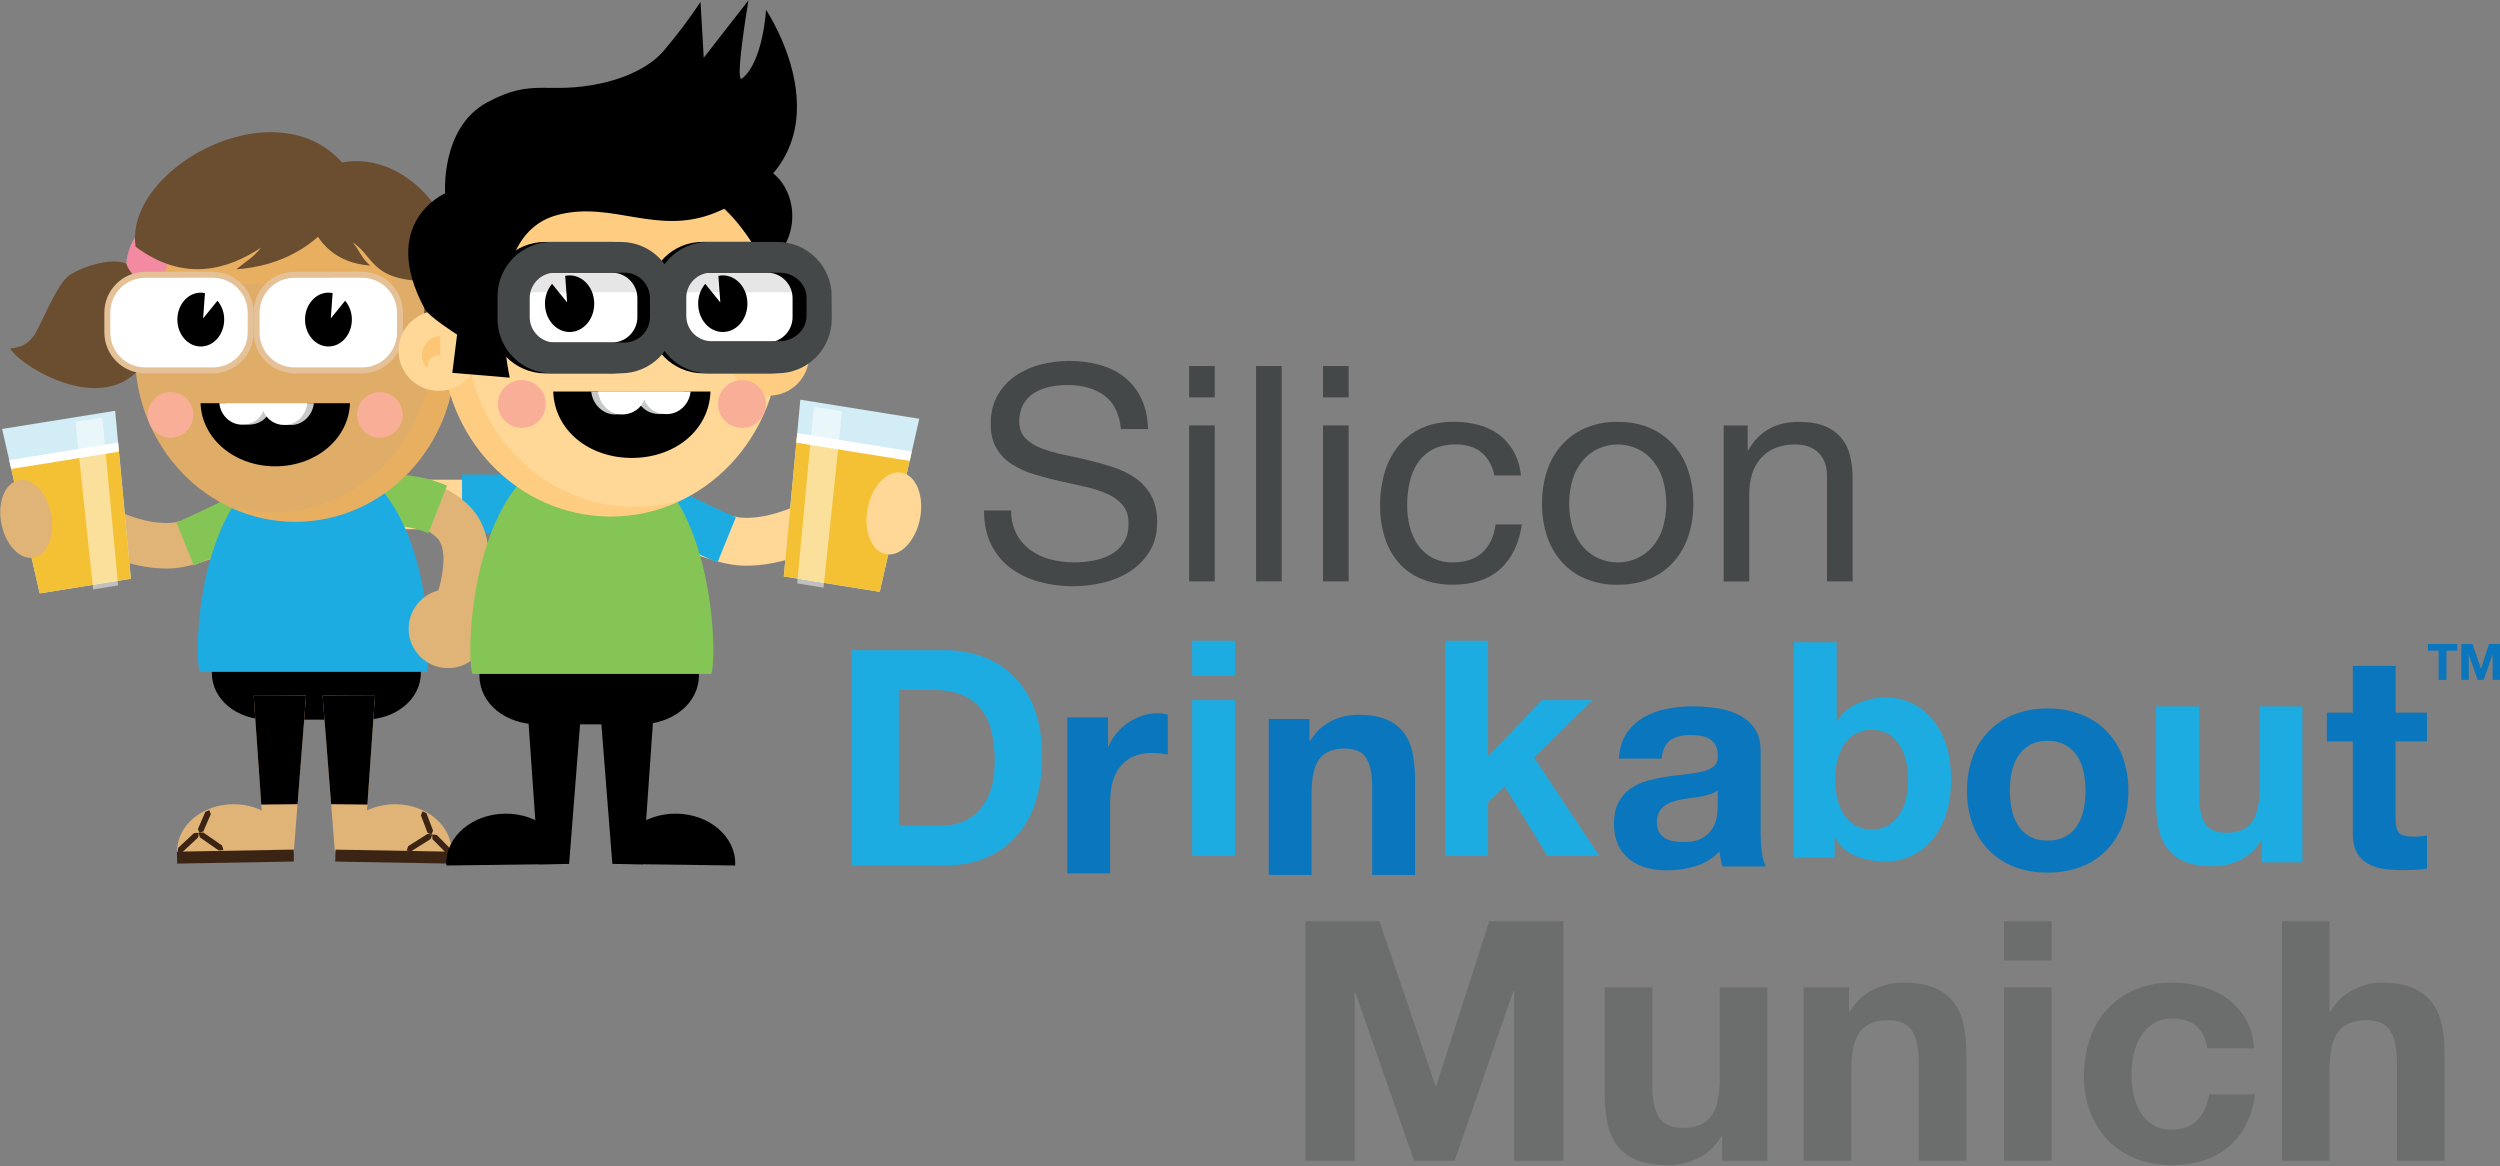 <?xml version="1.0" encoding="UTF-8"?>
<svg width="1788px" height="834px" viewBox="0 0 1788 834" version="1.1" xmlns="http://www.w3.org/2000/svg" xmlns:xlink="http://www.w3.org/1999/xlink">
    <rect x="0" y="0" width="1788" height="834" fill="#808080" stroke="none"/>
    <title>logo-silicondrinkabout</title>
    <g id="Page-1" stroke="none" stroke-width="1" fill="none" fill-rule="evenodd">
        <g id="logo-silicondrinkabout" transform="translate(0.187, 0.21)" fill-rule="nonzero">
            <g id="Layer_1" transform="translate(0, 0)">
                <rect id="Rectangle" fill="#FFD797" x="256.443" y="342.87" width="110.96" height="35.41"></rect>
                <rect id="Rectangle" fill="#1DACE2" x="330.253" y="339.16" width="44.48" height="42"></rect>
                <path d="M789.543,282.61 C782.71,277.65 773.973,275.17 763.333,275.17 C759.057,275.164 754.792,275.597 750.603,276.46 C746.673,277.233 742.911,278.699 739.493,280.79 C736.267,282.794 733.595,285.576 731.723,288.88 C729.665,292.752 728.662,297.097 728.813,301.48 C728.813,306.227 730.217,310.073 733.023,313.02 C736.197,316.213 740.025,318.68 744.243,320.25 C749.381,322.258 754.684,323.811 760.093,324.89 C765.987,326.117 771.987,327.45 778.093,328.89 C784.2,330.33 790.2,332.02 796.093,333.96 C801.748,335.761 807.101,338.401 811.973,341.79 C816.611,345.059 820.447,349.336 823.193,354.3 C826,359.34 827.403,365.673 827.403,373.3 C827.403,381.5 825.57,388.5 821.903,394.3 C818.332,400.053 813.518,404.932 807.813,408.58 C801.882,412.331 795.35,415.037 788.503,416.58 C781.538,418.216 774.408,419.048 767.253,419.061 C758.969,419.101 750.718,418.001 742.733,415.79 C735.418,413.822 728.538,410.494 722.453,405.98 C716.583,401.542 711.849,395.774 708.643,389.15 C705.263,382.323 703.573,374.233 703.573,364.88 L722.993,364.88 C722.847,370.692 724.16,376.447 726.813,381.62 C729.213,386.162 732.603,390.106 736.733,393.16 C741.045,396.281 745.912,398.551 751.073,399.85 C756.567,401.29 762.224,402.013 767.903,402 C772.57,401.994 777.226,401.562 781.813,400.71 C786.234,399.939 790.498,398.446 794.433,396.29 C798.121,394.255 801.236,391.325 803.493,387.77 C805.793,384.177 806.943,379.573 806.943,373.96 C806.943,368.627 805.54,364.313 802.733,361.02 C799.653,357.51 795.816,354.744 791.513,352.93 C786.416,350.706 781.105,349.008 775.663,347.86 C769.763,346.567 763.763,345.233 757.663,343.86 C751.563,342.487 745.563,340.907 739.663,339.12 C734.085,337.467 728.754,335.072 723.813,332 C719.217,329.138 715.37,325.219 712.593,320.57 C709.787,315.903 708.383,310.043 708.383,302.99 C708.383,295.223 709.967,288.5 713.133,282.82 C716.209,277.246 720.527,272.455 725.753,268.82 C731.199,265.062 737.261,262.287 743.663,260.62 C750.381,258.817 757.308,257.909 764.263,257.92 C771.689,257.858 779.09,258.8 786.263,260.72 C792.73,262.443 798.783,265.449 804.063,269.56 C809.181,273.649 813.29,278.86 816.073,284.79 C819.02,290.903 820.637,298.2 820.923,306.68 L801.513,306.68 C800.38,295.593 796.39,287.57 789.543,282.61 Z" id="Path" fill="#454849"></path>
                <path d="M850.263,284.01 L850.263,261.57 L868.603,261.57 L868.603,284.01 L850.263,284.01 Z M868.603,304.07 L868.603,415.6 L850.263,415.6 L850.263,304.07 L868.603,304.07 Z" id="Shape" fill="#454849"></path>
                <polygon id="Path" fill="#454849" points="916.483 261.57 916.483 415.57 898.153 415.57 898.153 261.57"></polygon>
                <path d="M946.033,284.01 L946.033,261.57 L964.373,261.57 L964.373,284.01 L946.033,284.01 Z M964.373,304.07 L964.373,415.6 L946.033,415.6 L946.033,304.07 L964.373,304.07 Z" id="Shape" fill="#454849"></path>
                <path d="M1059.493,323.49 C1054.887,319.603 1048.703,317.66 1040.943,317.66 C1034.33,317.66 1028.793,318.883 1024.333,321.33 C1020.028,323.637 1016.359,326.973 1013.653,331.04 C1010.901,335.282 1008.961,339.999 1007.933,344.95 C1006.769,350.301 1006.189,355.763 1006.203,361.24 C1006.19,366.329 1006.805,371.401 1008.033,376.34 C1009.17,380.999 1011.127,385.418 1013.813,389.39 C1016.415,393.207 1019.892,396.348 1023.953,398.55 C1028.538,400.951 1033.66,402.139 1038.833,402 C1047.893,402 1054.977,399.627 1060.083,394.88 C1065.19,390.133 1068.317,383.447 1069.463,374.82 L1088.233,374.82 C1086.233,388.627 1081.09,399.267 1072.803,406.74 C1064.517,414.213 1053.263,417.953 1039.043,417.96 C1031.332,418.102 1023.67,416.709 1016.503,413.86 C1010.207,411.307 1004.594,407.317 1000.113,402.21 C995.602,396.958 992.225,390.829 990.193,384.21 C987.893,376.763 986.766,369.004 986.853,361.21 C986.794,353.291 987.886,345.405 990.093,337.8 C992.067,330.877 995.402,324.418 999.903,318.8 C1004.359,313.352 1010.003,308.997 1016.403,306.07 C1023.017,302.977 1030.71,301.43 1039.483,301.43 C1045.491,301.387 1051.477,302.147 1057.283,303.69 C1062.57,305.08 1067.547,307.455 1071.953,310.69 C1076.241,313.915 1079.804,318.003 1082.413,322.69 C1085.291,327.993 1087.051,333.83 1087.583,339.84 L1068.583,339.84 C1067.13,332.82 1064.1,327.37 1059.493,323.49 Z" id="Path" fill="#454849"></path>
                <path d="M1106.093,336.97 C1108.23,330.14 1111.754,323.825 1116.443,318.42 C1121.139,313.097 1126.941,308.865 1133.443,306.02 C1140.802,302.879 1148.744,301.335 1156.743,301.49 C1165.663,301.49 1173.467,303 1180.153,306.02 C1186.63,308.881 1192.409,313.111 1197.093,318.42 C1201.781,323.827 1205.304,330.141 1207.443,336.97 C1209.794,344.408 1210.958,352.17 1210.893,359.97 C1210.962,367.728 1209.797,375.447 1207.443,382.84 C1205.289,389.632 1201.766,395.911 1197.093,401.29 C1192.426,406.59 1186.64,410.787 1180.153,413.58 C1173.487,416.527 1165.683,418 1156.743,418 C1148.755,418.154 1140.821,416.649 1133.443,413.58 C1126.93,410.804 1121.122,406.604 1116.443,401.29 C1111.761,395.898 1108.238,389.601 1106.093,382.79 C1103.737,375.398 1102.573,367.678 1102.643,359.92 C1102.582,352.136 1103.746,344.392 1106.093,336.97 L1106.093,336.97 Z M1124.753,377.97 C1126.318,382.815 1128.849,387.292 1132.193,391.13 C1135.271,394.595 1139.061,397.355 1143.303,399.22 C1151.913,402.97 1161.694,402.97 1170.303,399.22 C1174.545,397.353 1178.335,394.594 1181.413,391.13 C1184.757,387.291 1187.288,382.814 1188.853,377.97 C1192.447,366.239 1192.447,353.701 1188.853,341.97 C1187.269,337.101 1184.74,332.592 1181.413,328.7 C1178.357,325.187 1174.563,322.391 1170.303,320.51 C1161.694,316.758 1151.912,316.758 1143.303,320.51 C1139.042,322.389 1135.249,325.186 1132.193,328.7 C1128.864,332.59 1126.336,337.1 1124.753,341.97 C1121.165,353.702 1121.165,366.238 1124.753,377.97 L1124.753,377.97 Z" id="Shape" fill="#454849"></path>
                <path d="M1249.753,304.07 L1249.753,321.79 L1250.183,321.79 C1257.803,308.277 1269.883,301.517 1286.423,301.51 C1293.757,301.51 1299.87,302.51 1304.763,304.51 C1309.346,306.305 1313.421,309.192 1316.633,312.92 C1319.718,316.65 1321.895,321.046 1322.993,325.76 C1324.264,331.167 1324.878,336.706 1324.823,342.26 L1324.823,415.6 L1306.483,415.6 L1306.483,340.09 C1306.483,333.19 1304.483,327.723 1300.483,323.69 C1296.483,319.657 1290.947,317.657 1283.873,317.69 C1278.896,317.574 1273.946,318.455 1269.313,320.28 C1265.371,321.893 1261.86,324.407 1259.063,327.62 C1256.28,330.867 1254.188,334.648 1252.913,338.73 C1251.526,343.234 1250.851,347.927 1250.913,352.64 L1250.913,415.64 L1232.573,415.64 L1232.573,304.07 L1249.753,304.07 Z" id="Path" fill="#454849"></path>
                <path d="M675.243,464.79 C684.693,464.709 694.08,466.318 702.963,469.54 C711.33,472.587 718.916,477.454 725.173,483.79 C731.687,490.548 736.679,498.623 739.813,507.47 C743.333,516.963 745.093,528.107 745.093,540.9 C745.204,551.411 743.762,561.881 740.813,571.97 C738.21,580.971 733.785,589.34 727.813,596.56 C721.864,603.555 714.416,609.123 706.023,612.85 C697.29,616.81 687.03,618.79 675.243,618.79 L608.813,618.79 L608.813,464.79 L675.243,464.79 Z M672.873,590.33 C677.719,590.337 682.532,589.537 687.113,587.96 C691.776,586.343 695.991,583.646 699.413,580.09 C703.28,575.976 706.222,571.084 708.043,565.74 C710.203,559.847 711.28,552.657 711.273,544.17 C711.349,537.105 710.59,530.057 709.013,523.17 C707.705,517.345 705.169,511.866 701.573,507.1 C697.978,502.508 693.23,498.95 687.813,496.79 C682.133,494.417 675.133,493.23 666.813,493.23 L642.663,493.23 L642.663,590.3 L672.873,590.33 Z" id="Shape" fill="#1DACE2"></path>
                <path d="M792.283,512.87 L792.283,533.58 L792.713,533.58 C794.161,530.106 796.123,526.87 798.533,523.98 C800.948,521.061 803.782,518.517 806.943,516.43 C810.086,514.358 813.498,512.726 817.083,511.58 C820.711,510.427 824.497,509.846 828.303,509.86 C830.573,509.899 832.825,510.259 834.993,510.93 L834.993,539.4 C833.553,539.12 831.827,538.867 829.813,538.64 C827.88,538.432 825.938,538.325 823.993,538.32 C819.097,538.173 814.23,539.13 809.753,541.12 C806.041,542.853 802.817,545.482 800.373,548.77 C797.929,552.162 796.204,556.017 795.303,560.1 C794.266,564.693 793.759,569.391 793.793,574.1 L793.793,624.39 L763.163,624.39 L763.163,512.87 L792.283,512.87 Z" id="Path" fill="#0A76BD"></path>
                <path d="M852.433,483.26 L852.433,458.02 L883.063,458.02 L883.063,483.26 L852.433,483.26 Z M883.063,500.52 L883.063,612.04 L852.433,612.04 L852.433,500.51 L883.063,500.52 Z" id="Shape" fill="#1DACE2"></path>
                <path d="M936.333,514 L936.333,529.53 L936.983,529.53 C940.487,523.414 945.748,518.491 952.083,515.4 C958.003,512.514 964.498,511.003 971.083,510.98 C979.283,510.98 986.007,512.093 991.253,514.32 C996.128,516.275 1000.404,519.475 1003.653,523.6 C1006.82,527.888 1008.993,532.828 1010.013,538.06 C1011.286,544.268 1011.899,550.593 1011.843,556.93 L1011.843,625.53 L981.213,625.53 L981.213,562.53 C981.213,553.33 979.777,546.463 976.903,541.93 C974.03,537.397 968.923,535.133 961.583,535.14 C953.237,535.14 947.193,537.62 943.453,542.58 C939.713,547.54 937.847,555.7 937.853,567.06 L937.853,625.52 L907.213,625.52 L907.213,514 L936.333,514 Z" id="Path" fill="#0A76BD"></path>
                <polygon id="Path" fill="#1DACE2" points="1064.083 458.02 1064.083 540.64 1102.693 500.52 1138.933 500.52 1096.873 541.52 1143.683 612.06 1106.583 612.06 1075.953 562.23 1064.093 573.67 1064.093 612.06 1033.463 612.06 1033.463 458.06"></polygon>
                <path d="M1163.053,524.39 C1166.153,519.707 1170.286,515.796 1175.133,512.96 C1180.249,509.999 1185.827,507.92 1191.633,506.81 C1197.708,505.593 1203.888,504.98 1210.083,504.98 C1215.77,504.992 1221.45,505.389 1227.083,506.17 C1232.545,506.877 1237.861,508.443 1242.833,510.81 C1247.447,513.003 1251.449,516.3 1254.483,520.41 C1257.503,524.51 1259.013,529.94 1259.013,536.7 L1259.013,594.7 C1258.998,599.53 1259.285,604.356 1259.873,609.15 C1260.447,613.757 1261.447,617.207 1262.873,619.5 L1231.813,619.5 C1231.237,617.771 1230.77,616.007 1230.413,614.22 C1230.05,612.404 1229.796,610.567 1229.653,608.72 C1224.904,613.668 1218.959,617.308 1212.393,619.29 C1205.819,621.289 1198.985,622.3 1192.113,622.29 C1187.085,622.33 1182.074,621.677 1177.223,620.35 C1172.837,619.175 1168.73,617.135 1165.143,614.35 C1161.668,611.587 1158.896,608.04 1157.053,604 C1155.006,599.309 1154.013,594.226 1154.143,589.11 C1154.143,582.783 1155.257,577.57 1157.483,573.47 C1159.544,569.564 1162.502,566.202 1166.113,563.66 C1169.794,561.146 1173.88,559.285 1178.193,558.16 C1182.704,556.944 1187.278,555.972 1191.893,555.25 C1196.5,554.537 1201.03,553.963 1205.483,553.53 C1209.479,553.174 1213.443,552.526 1217.343,551.59 C1220.317,550.95 1223.114,549.663 1225.533,547.82 C1227.533,546.167 1228.47,543.757 1228.343,540.59 C1228.471,537.872 1227.914,535.166 1226.723,532.72 C1225.718,530.852 1224.229,529.287 1222.413,528.19 C1220.486,527.073 1218.36,526.343 1216.153,526.04 C1213.62,525.671 1211.063,525.49 1208.503,525.5 C1202.463,525.5 1197.717,526.793 1194.263,529.38 C1190.81,531.967 1188.81,536.28 1188.263,542.32 L1157.633,542.32 C1158.08,535.12 1159.887,529.143 1163.053,524.39 Z M1223.563,567.65 C1221.514,568.326 1219.423,568.867 1217.303,569.27 C1215.077,569.703 1212.743,570.063 1210.303,570.35 C1207.863,570.64 1205.413,571 1202.973,571.43 C1200.676,571.857 1198.408,572.432 1196.183,573.15 C1194.094,573.796 1192.125,574.779 1190.353,576.06 C1188.691,577.289 1187.324,578.875 1186.353,580.7 C1185.268,582.902 1184.739,585.336 1184.813,587.79 C1184.737,590.18 1185.256,592.551 1186.323,594.69 C1187.276,596.499 1188.691,598.024 1190.423,599.11 C1192.264,600.232 1194.3,600.999 1196.423,601.37 C1198.772,601.803 1201.155,602.017 1203.543,602.01 C1209.59,602.01 1214.257,601.01 1217.543,599.01 C1220.571,597.274 1223.096,594.783 1224.873,591.78 C1226.393,589.158 1227.382,586.263 1227.783,583.26 C1228.097,580.972 1228.278,578.669 1228.323,576.36 L1228.323,564.95 C1226.933,566.159 1225.315,567.077 1223.563,567.65 L1223.563,567.65 Z" id="Shape" fill="#0A76BD"></path>
                <path d="M1313.403,459.14 L1313.403,515.23 L1313.833,515.23 C1317.482,509.557 1322.794,505.149 1329.043,502.61 C1335.377,499.957 1342.177,498.597 1349.043,498.61 C1361.008,498.65 1372.401,503.733 1380.423,512.61 C1385.149,517.924 1388.778,524.119 1391.103,530.84 C1393.837,538.247 1395.2,547.053 1395.193,557.26 C1395.187,567.467 1393.823,576.277 1391.103,583.69 C1388.779,590.408 1385.149,596.6 1380.423,601.91 C1372.399,610.784 1361.007,615.866 1349.043,615.91 C1341.529,616.031 1334.061,614.711 1327.043,612.02 C1320.714,609.566 1315.498,604.886 1312.373,598.86 L1311.943,598.86 L1311.943,613.1 L1282.813,613.1 L1282.813,459.1 L1313.403,459.14 Z M1363.013,543.91 C1362.11,539.852 1360.503,535.983 1358.263,532.48 C1356.207,529.27 1353.439,526.577 1350.173,524.61 C1342.852,520.731 1334.085,520.731 1326.763,524.61 C1323.45,526.553 1320.641,529.249 1318.563,532.48 C1316.327,535.984 1314.723,539.852 1313.823,543.91 C1312.801,548.371 1312.294,552.934 1312.313,557.51 C1312.302,562.01 1312.809,566.496 1313.823,570.88 C1314.721,574.942 1316.326,578.814 1318.563,582.32 C1320.641,585.55 1323.45,588.246 1326.763,590.19 C1334.085,594.069 1342.852,594.069 1350.173,590.19 C1353.439,588.223 1356.207,585.53 1358.263,582.32 C1360.505,578.814 1362.112,574.942 1363.013,570.88 C1364.027,566.496 1364.534,562.01 1364.524,557.51 C1364.542,552.934 1364.035,548.371 1363.013,543.91 L1363.013,543.91 Z" id="Shape" fill="#1DACE2"></path>
                <path d="M1410.723,541.11 C1415.741,527.12 1426.613,516.014 1440.493,510.7 C1448.063,507.797 1456.117,506.368 1464.223,506.49 C1472.365,506.375 1480.454,507.804 1488.063,510.7 C1502.001,515.961 1512.923,527.081 1517.933,541.11 C1520.754,548.886 1522.143,557.109 1522.033,565.38 C1522.15,573.616 1520.761,581.804 1517.933,589.54 C1515.388,596.439 1511.418,602.726 1506.283,607.99 C1501.125,613.178 1494.907,617.19 1488.053,619.75 C1480.426,622.571 1472.345,623.961 1464.213,623.85 C1456.117,623.968 1448.07,622.578 1440.483,619.75 C1433.672,617.172 1427.492,613.161 1422.363,607.99 C1417.226,602.728 1413.256,596.441 1410.713,589.54 C1407.884,581.804 1406.494,573.616 1406.613,565.38 C1406.505,557.108 1407.897,548.885 1410.723,541.11 L1410.723,541.11 Z M1438.543,578.43 C1439.327,582.472 1440.824,586.342 1442.963,589.86 C1445.014,593.205 1447.866,595.986 1451.263,597.95 C1454.717,599.95 1459.03,600.95 1464.203,600.95 C1468.741,601.107 1473.24,600.072 1477.253,597.95 C1480.698,596.011 1483.592,593.227 1485.663,589.86 C1487.801,586.341 1489.298,582.471 1490.083,578.43 C1490.946,574.151 1491.378,569.796 1491.373,565.43 C1491.377,561.012 1490.945,556.604 1490.083,552.27 C1489.323,548.221 1487.824,544.347 1485.663,540.84 C1483.553,537.505 1480.667,534.73 1477.253,532.75 C1473.265,530.549 1468.756,529.467 1464.203,529.62 C1459.03,529.62 1454.717,530.663 1451.263,532.75 C1447.897,534.754 1445.053,537.526 1442.963,540.84 C1440.801,544.346 1439.302,548.221 1438.543,552.27 C1437.682,556.604 1437.249,561.012 1437.253,565.43 C1437.253,569.793 1437.688,574.144 1438.553,578.42 L1438.543,578.43 Z" id="Shape" fill="#0A76BD"></path>
                <path d="M1617.373,616.53 L1617.373,601 L1616.733,601 C1613.246,607.097 1607.977,611.982 1601.633,615 C1595.697,617.825 1589.208,619.3 1582.633,619.32 C1574.433,619.32 1567.71,618.24 1562.463,616.08 C1557.58,614.195 1553.296,611.027 1550.063,606.91 C1546.896,602.626 1544.723,597.69 1543.703,592.46 C1542.429,586.252 1541.815,579.927 1541.873,573.59 L1541.873,504.99 L1572.503,504.99 L1572.503,567.99 C1572.503,577.19 1573.94,584.057 1576.813,588.59 C1579.687,593.123 1584.793,595.387 1592.133,595.38 C1600.473,595.38 1606.513,592.9 1610.253,587.94 C1613.993,582.98 1615.863,574.82 1615.863,563.46 L1615.863,505.01 L1646.493,505.01 L1646.493,616.53 L1617.373,616.53 Z" id="Path" fill="#1DACE2"></path>
                <path d="M1735.553,509.5 L1735.553,529.99 L1713.123,529.99 L1713.123,585.22 C1713.123,590.393 1713.983,593.843 1715.703,595.57 C1717.423,597.297 1720.877,598.16 1726.063,598.16 C1727.79,598.16 1729.457,598.087 1731.063,597.94 C1732.584,597.81 1734.096,597.596 1735.593,597.3 L1735.593,621.03 C1732.736,621.489 1729.855,621.776 1726.963,621.89 C1723.797,622.037 1720.707,622.107 1717.693,622.1 C1713.181,622.107 1708.675,621.772 1704.213,621.1 C1700.27,620.558 1696.464,619.279 1692.993,617.33 C1689.738,615.438 1687.083,612.665 1685.333,609.33 C1683.467,605.883 1682.533,601.353 1682.533,595.74 L1682.533,529.99 L1663.983,529.99 L1663.983,509.5 L1682.533,509.5 L1682.533,476.06 L1713.163,476.06 L1713.163,509.5 L1735.553,509.5 Z" id="Path" fill="#0A76BD"></path>
                <polygon id="Path" fill="#0A76BD" points="1736.223 465.12 1736.223 460.38 1757.223 460.38 1757.223 465.12 1749.533 465.12 1749.533 486.05 1743.893 486.05 1743.893 465.12"></polygon>
                <polygon id="Path" fill="#0A76BD" points="1768.153 460.38 1774.153 478.03 1774.223 478.03 1779.903 460.38 1787.813 460.38 1787.813 486.05 1782.533 486.05 1782.533 467.85 1782.463 467.85 1776.173 486.04 1771.813 486.04 1765.523 468.04 1765.453 468.04 1765.453 486.04 1760.173 486.04 1760.173 460.38"></polygon>
                <path d="M341.253,440.79 C343.423,435.49 361.703,388.21 335.663,361.88 C306.133,332.02 259.723,343.2 257.753,343.69 L265.573,375.27 C265.883,375.2 296.113,368.17 312.573,384.75 C321.203,393.48 315.223,418.45 311.163,428.5 L341.253,440.79 Z" id="Path" fill="#E0B376"></path>
                <path d="M118.883,406.4 C120.023,406.4 121.173,406.4 122.313,406.32 C152.093,405.08 212.003,371.64 223.703,364.95 L207.563,336.7 C183.103,350.7 137.953,373.1 120.953,373.82 C90.263,375.07 55.843,348.88 55.493,348.61 L35.563,374.33 C37.293,375.68 77.373,406.4 118.883,406.4 Z" id="Path" fill="#E0B376"></path>
                <path d="M151.313,480.99 C151.313,500.1 169.183,514.5 191.523,514.5 L260.293,514.5 C282.633,514.5 300.793,500.11 300.793,480.99 L300.793,477.53 C300.793,458.42 282.633,441.9 260.293,441.9 L191.533,441.9 C169.193,441.9 151.323,458.43 151.323,477.53 L151.313,480.99 Z" id="Path" fill="#000000"></path>
                <path d="M319.553,347.09 L306.163,381.2 C290.093,373.73 271.163,376.29 270.893,376.33 L266.163,339.93 C267.723,339.69 294.223,335.89 319.553,347.09 Z" id="Path" fill="#85C556"></path>
                <path d="M125.983,373.48 C139.423,367.58 152.443,361.34 162.383,356.23 L180.313,384.48 C174.493,387.48 157.933,395.83 138.453,404.26 L125.983,373.48 Z" id="Path" fill="#85C556"></path>
                <path d="M142.703,480.33 C137.793,467.52 141.313,327.33 223.873,327.33 C306.433,327.33 309.943,467.51 305.043,480.33 L142.703,480.33 Z" id="Path" fill="#1DACE2"></path>
                <polygon id="Path" fill="#E0B376" points="189.063 609.37 209.933 609.1 218.713 497.27 181.253 497.44"></polygon>
                <path d="M126.513,610.19 C126.513,609.83 126.433,609.47 126.433,609.11 C126.183,590.54 144.053,575.25 166.333,574.96 C188.613,574.67 206.873,589.49 207.123,608.06 C207.123,608.42 207.123,608.78 207.073,609.14 L126.513,610.19 Z" id="Path" fill="#E0B376"></path>
                <polygon id="Path" fill="#E0B376" points="260.193 609.37 239.323 609.1 230.543 497.27 268.003 497.44"></polygon>
                <path d="M322.743,610.19 C322.743,609.83 322.823,609.47 322.823,609.11 C323.073,590.54 305.203,575.25 282.923,574.96 C260.643,574.67 242.383,589.49 242.133,608.06 C242.133,608.42 242.133,608.78 242.183,609.14 L322.743,610.19 Z" id="Path" fill="#E0B376"></path>
                <ellipse id="Oval" fill="#E0AD68" cx="211.013" cy="252.83" rx="114.68" ry="120.13"></ellipse>
                <path d="M194.743,366.45 C258.083,366.45 309.423,312.67 309.423,246.32 C309.423,198.32 282.553,156.93 243.713,137.69 C291.113,152.44 325.713,198.4 325.713,252.83 C325.713,319.17 274.363,372.96 211.033,372.96 C194.032,372.968 177.259,369.035 162.033,361.47 C172.623,364.77 183.651,366.449 194.743,366.45 Z" id="Path" fill="#FCB553" opacity="0.3"></path>
                <path d="M117.143,186.69 C121.413,175.1 131.753,164.29 142.343,155.75 L279.673,155.75 C280.203,155.75 279.443,157.46 279.443,157.88 L279.443,202.73 L117.143,202.73 L117.143,186.69 Z" id="Path" fill="#FCB553" opacity="0.3"></path>
                <g id="Group" opacity="0.5" transform="translate(319.733, 250.36)">
                    <path d="M6.69,0 C15.23,0.2 19.27,5.91 19.27,12.93 C19.27,19.95 15.27,25.67 6.69,25.87 L6.69,0 Z" id="Path" fill="#FCB553"></path>
                    <circle id="Oval" fill="#FFD797" cx="7.98" cy="20.82" r="7.98"></circle>
                </g>
                <path d="M250.133,288.15 C249.203,313.77 225.663,333.3 196.683,333.3 C167.703,333.3 144.163,313.79 143.233,288.15 L250.133,288.15 Z" id="Path" fill="#000000"></path>
                <circle id="Oval" fill="#F9AF97" cx="271.463" cy="296.51" r="16.27"></circle>
                <circle id="Oval" fill="#F9AF97" cx="121.793" cy="296.51" r="16.27"></circle>
                <path d="M224.283,288.15 C223.443,296.69 216.503,303.72 208.053,303.72 C201.382,303.911 195.3,299.918 192.823,293.72 C190.483,299.85 184.553,303.52 177.593,303.52 C169.153,303.52 162.203,296.73 161.373,288.18 L224.283,288.15 Z" id="Path" fill="#C7C9C9"></path>
                <path d="M219.603,288.15 C218.763,296.69 211.823,303.72 203.383,303.72 C196.712,303.911 190.63,299.918 188.153,293.72 C185.813,299.85 179.883,303.52 172.923,303.52 C164.483,303.52 157.533,296.73 156.703,288.18 L219.603,288.15 Z" id="Path" fill="#FFFFFF"></path>
                <polygon id="Path" fill="#D2EDF5" points="28.213 424.18 93.413 413.71 82.153 293.59 1.303 306.57"></polygon>
                <polygon id="Path" fill="#F5C134" points="84.593 319.56 93.413 413.71 28.213 424.18 7.123 332"></polygon>
                <polygon id="Path" fill="#FFFFFF" opacity="0.5" points="53.753 301.44 73.033 298.35 84.293 418.47 66.413 421.34"></polygon>
                <path d="M0.813,374.37 C3.813,389.66 14.193,400.48 24.013,398.56 C33.833,396.64 39.353,382.68 36.363,367.4 C33.373,352.12 23.013,341.29 13.193,343.22 C3.373,345.15 -2.187,359.09 0.813,374.37 Z" id="Path" fill="#E0B376"></path>
                <circle id="Oval" fill="#E0B376" cx="320.263" cy="449.44" r="28.2"></circle>
                <polygon id="Path" fill="#FFFFFF" points="84.893 322.81 7.853 335.18 6.393 328.82 84.283 316.31"></polygon>
                <polygon id="Path" fill="#000000" points="186.683 575.21 212.613 574.93 218.713 497.27 181.253 497.44"></polygon>
                <polygon id="Path" fill="#000000" points="262.573 575.21 236.643 574.93 230.543 497.27 268.003 497.44"></polygon>
                <path d="M323.193,611.19 C323.193,611.19 323.193,610.73 323.193,609.98 C323.193,609.61 323.193,609.16 323.073,608.69 L322.973,607.92 C322.973,607.65 322.623,607.64 322.503,607.42 L317.593,602.42 L312.683,597.42 C312.463,597.3 312.473,596.98 312.173,596.96 L311.403,596.85 C310.923,596.77 310.483,596.74 310.113,596.7 C309.373,596.64 308.923,596.64 308.923,596.64 C308.923,596.64 308.923,597.09 308.923,597.83 C308.923,598.2 308.973,598.64 309.043,599.12 L309.143,599.89 C309.143,600.18 309.483,600.19 309.593,600.41 L314.503,605.41 L319.413,610.41 C319.623,610.54 319.633,610.85 319.903,610.89 L320.673,611 C321.143,611.08 321.593,611.11 321.963,611.14 C322.723,611.2 323.193,611.19 323.193,611.19 Z" id="Path" fill="#3C2415"></path>
                <path d="M308.313,596.64 C308.313,596.64 308.533,596.26 308.823,595.64 C308.963,595.33 309.133,594.95 309.283,594.53 L309.533,593.86 C309.613,593.63 309.343,593.52 309.333,593.3 L307.173,587.61 L305.013,581.92 C304.873,581.75 305.013,581.48 304.763,581.38 L304.133,581.05 C303.743,580.84 303.363,580.67 303.063,580.52 C302.443,580.24 302.063,580.1 302.063,580.1 C302.063,580.1 301.863,580.47 301.573,581.1 C301.433,581.41 301.263,581.79 301.123,582.21 L300.873,582.88 C300.753,583.13 301.043,583.23 301.053,583.45 L303.213,589.14 L305.373,594.83 C305.503,595 305.373,595.26 305.593,595.38 L306.223,595.71 C306.603,595.92 306.993,596.09 307.303,596.23 C307.903,596.5 308.313,596.64 308.313,596.64 Z" id="Path" fill="#3C2415"></path>
                <path d="M308.913,596.64 C308.913,596.64 308.453,596.53 307.683,596.43 C307.303,596.43 306.843,596.32 306.343,596.3 L305.543,596.25 C305.263,596.25 305.173,596.55 304.923,596.63 L298.663,600.58 L292.403,604.53 C292.223,604.72 291.903,604.66 291.813,604.95 L291.513,605.7 C291.323,606.16 291.173,606.6 291.053,606.96 C290.813,607.68 290.703,608.14 290.703,608.14 C290.703,608.14 291.163,608.23 291.913,608.33 C292.293,608.33 292.753,608.43 293.243,608.45 L294.043,608.5 C294.343,608.5 294.423,608.22 294.673,608.14 L300.933,604.19 L307.193,600.24 C307.373,600.05 307.693,600.1 307.803,599.85 L308.103,599.1 C308.303,598.64 308.443,598.2 308.563,597.84 C308.813,597.1 308.913,596.64 308.913,596.64 Z" id="Path" fill="#3C2415"></path>
                <rect id="Rectangle" fill="#3C2415" transform="translate(281.443, 612.458) rotate(-88.99) translate(-281.443, -612.458) " x="277.173" y="570.693" width="8.54" height="83.53"></rect>
                <rect id="Rectangle" fill="#3C2415" transform="translate(168.187, 612.431) rotate(-1.01) translate(-168.187, -612.431) " x="126.422" y="608.161" width="83.53" height="8.54"></rect>
                <path d="M126.953,609.37 C126.953,609.37 127.413,609.37 128.163,609.37 C128.533,609.37 128.983,609.37 129.463,609.29 L130.243,609.21 C130.513,609.21 130.533,608.87 130.753,608.75 L135.883,603.97 L141.013,599.19 C141.143,598.98 141.463,598.99 141.493,598.69 L141.623,597.92 C141.713,597.45 141.763,597 141.803,596.64 C141.883,595.91 141.893,595.45 141.893,595.45 C141.893,595.45 141.443,595.45 140.703,595.45 C140.333,595.45 139.893,595.45 139.413,595.54 L138.633,595.62 C138.343,595.62 138.333,595.95 138.103,596.06 L132.973,600.84 L127.813,605.64 C127.683,605.85 127.373,605.85 127.313,606.11 L127.183,606.88 C127.093,607.35 127.043,607.8 127.013,608.17 C126.953,608.91 126.953,609.37 126.953,609.37 Z" id="Path" fill="#3C2415"></path>
                <path d="M142.463,595.49 C142.463,595.49 142.883,595.37 143.523,595.12 C143.843,594.99 144.233,594.84 144.623,594.64 L145.273,594.33 C145.493,594.22 145.383,593.95 145.513,593.79 L147.923,588.2 L150.333,582.61 C150.333,582.39 150.643,582.3 150.533,582.05 L150.313,581.37 C150.183,580.95 150.033,580.56 149.903,580.24 C149.653,579.6 149.463,579.24 149.463,579.24 C149.463,579.24 149.053,579.37 148.463,579.62 C148.153,579.75 147.763,579.9 147.363,580.1 L146.713,580.41 C146.463,580.51 146.593,580.78 146.443,580.94 L144.033,586.53 L141.623,592.12 C141.623,592.33 141.323,592.43 141.393,592.67 L141.613,593.35 C141.743,593.77 141.893,594.16 142.023,594.48 C142.253,595.1 142.463,595.49 142.463,595.49 Z" id="Path" fill="#3C2415"></path>
                <path d="M141.863,595.46 C141.863,595.46 141.943,595.93 142.153,596.67 C142.253,597.04 142.383,597.49 142.553,597.95 L142.823,598.71 C142.923,598.97 143.243,598.94 143.413,599.13 L149.493,603.35 L155.573,607.57 C155.823,607.66 155.893,607.98 156.193,607.95 L157.003,607.95 C157.503,607.95 158.003,607.95 158.343,607.88 C159.103,607.82 159.563,607.74 159.563,607.74 C159.563,607.74 159.473,607.28 159.263,606.55 C159.153,606.19 159.033,605.74 158.853,605.27 L158.583,604.51 C158.503,604.22 158.173,604.27 158.013,604.07 L151.933,599.85 L145.813,595.63 C145.573,595.54 145.493,595.23 145.213,595.22 L144.403,595.22 C143.903,595.22 143.403,595.22 143.063,595.29 C142.333,595.38 141.863,595.46 141.863,595.46 Z" id="Path" fill="#3C2415"></path>
                <path d="M7.123,249.01 C16.703,248.12 20.433,244.62 24.203,239.62 C27.973,234.62 40.093,203.68 48.823,197.11 C57.553,190.54 82.823,182.51 91.543,189.42 C100.263,196.33 108.183,203.42 108.943,208.24 C109.703,213.06 119.393,254.57 89.403,271.94 C59.413,289.31 13.283,260.24 7.123,249.01 Z" id="Path" fill="#6B4E2F"></path>
                <path d="M100.883,166.61 C95.703,165.79 89.683,183.01 90.293,188.33 C90.903,193.65 104.463,208.02 108.573,206.92 C112.683,205.82 120.713,192.4 119.103,186.71 C117.493,181.02 109.163,167.93 100.883,166.61 Z" id="Path" fill="#F489A2"></path>
                <path d="M250.133,123.21 C256.813,133 233.993,187.92 168.833,192.38 C176.903,185.69 179.833,184.95 186.703,176.76 C163.273,192.38 131.633,202.28 96.753,176.2 C88.393,118.19 204.723,56.69 250.133,123.21 Z" id="Path" fill="#6B4E2F"></path>
                <path d="M221.593,125.72 C214.063,130.79 215.293,186.35 264.593,189.72 C258.483,184.65 257.203,179.25 251.983,173.05 C269.723,184.88 263.983,204.78 322.983,200.18 C335.753,153.96 275.643,89.33 221.593,125.72 Z" id="Path" fill="#6B4E2F"></path>
                <rect id="Rectangle" fill="#FFFFFF" x="76.573" y="196.32" width="102.5" height="68.33" rx="27.11"></rect>
                <path d="M74.443,237.54 L74.443,223.44 C74.46,207.293 87.546,194.207 103.693,194.19 L151.963,194.19 C168.111,194.207 181.197,207.293 181.213,223.44 L181.213,237.55 C181.191,253.694 168.107,266.773 151.963,266.79 L103.693,266.79 C87.546,266.773 74.46,253.687 74.443,237.54 L74.443,237.54 Z M103.693,198.46 C89.886,198.46 78.693,209.653 78.693,223.46 L78.693,237.57 C78.693,251.377 89.886,262.57 103.693,262.57 L151.963,262.57 C165.77,262.57 176.963,251.377 176.963,237.57 L176.963,223.44 C176.963,209.633 165.77,198.44 151.963,198.44 L103.693,198.46 Z" id="Shape" fill="#E4C196"></path>
                <rect id="Rectangle" fill="#FFFFFF" x="183.343" y="196.32" width="102.5" height="68.33" rx="27.11"></rect>
                <path d="M181.213,237.54 L181.213,223.44 C181.23,207.293 194.316,194.207 210.463,194.19 L258.743,194.19 C274.891,194.207 287.977,207.293 287.993,223.44 L287.993,237.55 C287.971,253.697 274.881,266.779 258.733,266.79 L210.453,266.79 C194.31,266.768 181.23,253.684 181.213,237.54 L181.213,237.54 Z M210.463,198.46 C196.656,198.46 185.463,209.653 185.463,223.46 L185.463,237.57 C185.463,251.377 196.656,262.57 210.463,262.57 L258.743,262.57 C272.55,262.57 283.743,251.377 283.743,237.57 L283.743,223.44 C283.743,209.633 272.55,198.44 258.743,198.44 L210.463,198.46 Z" id="Shape" fill="#E4C196"></path>
                <path d="M143.403,209.09 C144.412,209.101 145.418,209.215 146.403,209.43 L145.083,227.51 L155.343,214.86 C158.498,218.642 160.204,223.425 160.153,228.35 C160.153,238.99 152.663,247.6 143.403,247.6 C134.143,247.6 126.663,238.98 126.663,228.35 C126.663,217.72 134.163,209.09 143.403,209.09 Z" id="Path" fill="#000000"></path>
                <path d="M234.713,209.09 C235.722,209.103 236.727,209.217 237.713,209.43 L236.393,227.51 L246.653,214.86 C249.808,218.642 251.514,223.425 251.463,228.35 C251.463,238.98 243.963,247.6 234.713,247.6 C225.463,247.6 217.973,238.98 217.973,228.35 C217.973,217.72 225.463,209.09 234.713,209.09 Z" id="Path" fill="#000000"></path>
                <path d="M406.933,249.01 C397.353,248.12 393.623,244.62 389.853,239.62 C386.083,234.62 373.963,203.68 365.233,197.11 C356.503,190.54 331.233,182.51 322.513,189.42 C313.793,196.33 305.873,203.42 305.113,208.24 C304.353,213.06 294.663,254.57 324.653,271.94 C354.643,289.31 400.813,260.24 406.933,249.01 Z" id="Path" fill="#6B4E2F"></path>
                <path d="M313.173,166.61 C318.353,165.79 324.373,183.01 323.763,188.33 C323.153,193.65 309.593,208.02 305.483,206.92 C301.373,205.82 293.343,192.4 294.953,186.71 C296.563,181.02 304.883,167.93 313.173,166.61 Z" id="Path" fill="#F489A2"></path>
                <path d="M533.583,404.36 C532.383,404.36 531.183,404.36 529.973,404.28 C498.643,402.98 435.593,367.79 423.283,360.79 L440.283,331.06 C466.023,345.76 513.533,369.37 531.423,370.12 C563.723,371.44 599.933,343.88 600.303,343.59 L621.303,370.65 C619.423,372.03 577.253,404.36 533.583,404.36 Z" id="Path" fill="#FFD797"></path>
                <path d="M526.103,369.72 C511.963,363.51 498.263,356.95 487.793,351.57 L468.933,381.29 C475.053,384.44 492.483,393.23 512.933,402.11 L526.103,369.72 Z" id="Path" fill="#1DACE2"></path>
                <path d="M499.663,482.85 C499.663,502.96 480.663,517.85 457.133,517.85 L384.813,517.85 C361.303,517.85 342.703,502.98 342.703,482.85 L342.703,479.21 C342.703,459.1 361.303,440.83 384.813,440.83 L457.173,440.83 C480.683,440.83 499.703,459.1 499.703,479.21 L499.663,482.85 Z" id="Path" fill="#000000"></path>
                <path d="M508.503,481.79 C513.663,468.79 509.963,320.79 423.093,320.79 C336.223,320.79 332.523,468.79 337.683,481.79 L508.503,481.79 Z" id="Path" fill="#85C556"></path>
                <polygon id="Path" fill="#000000" points="459.723 617.94 437.763 617.65 428.523 499.97 467.943 500.16"></polygon>
                <path d="M525.553,618.79 C525.553,618.41 525.643,618.03 525.643,617.65 C525.903,598.11 507.103,582.02 483.643,581.72 C460.183,581.42 440.983,597.01 440.723,616.55 C440.723,616.93 440.723,617.3 440.783,617.69 L525.553,618.79 Z" id="Path" fill="#000000"></path>
                <polygon id="Path" fill="#000000" points="384.873 617.94 406.843 617.65 416.073 499.97 376.663 500.16"></polygon>
                <path d="M319.053,618.79 C319.053,618.41 318.973,618.03 318.973,617.65 C318.713,598.11 337.513,582.02 360.973,581.72 C384.433,581.42 403.633,597.01 403.893,616.55 C403.893,616.93 403.893,617.3 403.833,617.69 L319.053,618.79 Z" id="Path" fill="#000000"></path>
                <ellipse id="Oval" fill="#000000" cx="535.653" cy="154.35" rx="30.81" ry="36.81"></ellipse>
                <ellipse id="Oval" fill="#FFD797" cx="436.633" cy="242.76" rx="120.67" ry="126.41"></ellipse>
                <path d="M453.753,362.32 C387.103,362.32 333.083,305.73 333.083,235.91 C333.083,185.41 361.363,141.85 402.223,121.6 C352.343,137.12 315.963,185.48 315.963,242.76 C315.963,312.57 369.963,369.17 436.633,369.17 C454.513,369.175 472.151,365.037 488.163,357.08 C477.023,360.55 465.422,362.317 453.753,362.32 Z" id="Path" fill="#FCB553" opacity="0.3"></path>
                <path d="M535.663,173.17 C530.663,160.98 520.033,149.83 508.883,139.83 L364.383,139.83 C363.823,139.83 364.663,142.41 364.663,142.83 L364.663,189.83 L535.663,189.83 L535.663,173.17 Z" id="Path" fill="#FCB553" opacity="0.3"></path>
                <circle id="Oval" fill="#FFD797" cx="549.773" cy="254.06" r="28.67"></circle>
                <circle id="Oval" fill="#FCB553" opacity="0.3" cx="549.773" cy="254.06" r="28.67"></circle>
                <circle id="Oval" fill="#FFD797" cx="313.533" cy="250.64" r="28.67"></circle>
                <g id="Group" opacity="0.5" transform="translate(301.565, 240.17)">
                    <path d="M13.098,0 C5.784,0.28 0,6.291 0,13.61 C0,20.929 5.784,26.94 13.098,27.22 L13.098,0 Z" id="Path" fill="#FCB553"></path>
                    <circle id="Oval" fill="#FFD797" cx="12.268" cy="21.9" r="8.4"></circle>
                </g>
                <path d="M395.463,279.79 C396.463,307.79 421.213,327.3 451.703,327.3 C482.193,327.3 506.973,307.79 507.953,279.79 L395.463,279.79 Z" id="Path" fill="#000000"></path>
                <circle id="Oval" fill="#F9AF97" cx="373.023" cy="288.73" r="17.12"></circle>
                <circle id="Oval" fill="#F9AF97" cx="530.513" cy="288.73" r="17.12"></circle>
                <path d="M511.683,151.79 C616.343,108.79 547.683,6.85 547.683,6.85 C547.683,6.85 545.683,43.85 530.563,55.92 C524.853,60.48 535.133,-4.26325641e-14 535.133,-4.26325641e-14 L503.133,41.08 L500.813,1.13 C492.751,13.347 483.945,25.056 474.443,36.19 C462.353,50.19 441.843,56.77 430.063,59.33 C390.683,67.89 381.833,54.9 348.173,73.03 C314.793,91.03 318.173,138.08 318.173,138.08 C318.173,138.08 270.243,158.62 303.543,220.62 C306.653,226.41 326.723,239.08 326.723,239.08 L323.303,266.47 L364.393,269.89 C364.393,269.89 341.583,168.39 398.693,153.49 C438.073,143.22 470.023,168.9 511.683,151.79 Z" id="Path" fill="#000000"></path>
                <rect id="Rectangle" fill="#FFFFFF" x="480.663" y="180.83" width="108" height="72" rx="28.53"></rect>
                <path d="M463.663,224.43 C463.553,240.18 450.713,252.868 434.963,252.79 L384.163,252.79 C376.612,252.819 369.36,249.84 364.01,244.511 C358.661,239.182 355.653,231.941 355.653,224.39 L355.653,209.59 C355.598,193.774 368.348,180.895 384.163,180.79 L434.963,180.79 C450.797,180.883 463.599,193.716 463.653,209.55 L463.663,224.43 Z" id="Path" fill="#FFFFFF"></path>
                <path d="M516.753,196.74 C515.694,196.753 514.638,196.873 513.603,197.1 L514.983,216.1 L504.203,202.79 C500.886,206.769 499.092,211.799 499.143,216.98 C499.143,228.17 507.033,237.24 516.763,237.24 C526.493,237.24 534.373,228.17 534.373,216.98 C534.373,205.79 526.483,196.74 516.753,196.74 Z" id="Path" fill="#000000"></path>
                <path d="M407.193,196.74 C406.134,196.755 405.079,196.875 404.043,197.1 L405.423,216.1 L394.643,202.79 C391.322,206.768 389.525,211.798 389.573,216.98 C389.573,228.17 397.463,237.24 407.203,237.24 C416.943,237.24 424.813,228.19 424.813,217 C424.813,205.81 416.923,196.74 407.193,196.74 Z" id="Path" fill="#000000"></path>
                <path d="M422.663,279.79 C423.543,288.79 430.853,296.22 439.733,296.22 C447.053,296.22 453.283,292.13 455.733,285.68 C458.193,292.13 464.433,295.96 471.733,295.96 C480.613,295.96 487.923,288.79 488.803,279.79 L422.663,279.79 Z" id="Path" fill="#C7C9C9"></path>
                <path d="M427.593,279.79 C428.473,288.79 435.783,296.22 444.663,296.22 C451.983,296.22 458.223,292.13 460.663,285.68 C463.123,292.13 469.363,295.96 476.663,295.96 C485.553,295.96 492.853,288.79 493.733,279.79 L427.593,279.79 Z" id="Path" fill="#FFFFFF"></path>
                <polygon id="Path" fill="#D2EDF5" points="628.983 423.07 560.373 412.05 572.223 285.65 657.303 299.31"></polygon>
                <polygon id="Path" fill="#F5C134" points="569.663 312.98 560.373 412.05 628.983 423.07 651.173 326.07"></polygon>
                <polygon id="Path" fill="#FFFFFF" opacity="0.5" points="602.103 293.91 581.823 290.65 569.973 417.06 588.783 420.07"></polygon>
                <path d="M657.813,370.66 C654.663,386.74 643.733,398.14 633.403,396.11 C623.073,394.08 617.263,379.4 620.403,363.33 C623.543,347.26 634.483,335.85 644.813,337.88 C655.143,339.91 660.933,354.58 657.813,370.66 Z" id="Path" fill="#FFD797"></path>
                <rect id="Rectangle" fill="#000000" opacity="0.1" x="378.663" y="180.83" width="85" height="28"></rect>
                <rect id="Rectangle" fill="#000000" opacity="0.1" x="490.663" y="180.83" width="86" height="28"></rect>
                <path d="M590.663,227.72 C590.499,249.265 573.048,266.676 551.503,266.79 L502.503,266.79 C480.996,266.653 463.629,249.187 463.613,227.68 L463.613,211.26 C463.637,200.984 467.761,191.143 475.07,183.921 C482.379,176.698 492.268,172.691 502.543,172.79 L551.543,172.79 C572.973,172.79 590.693,189.79 590.693,211.22 L590.663,227.72 Z M566.663,213.09 C566.674,208.24 564.755,203.585 561.329,200.152 C557.904,196.719 553.253,194.79 548.403,194.79 L498.923,194.79 C488.839,194.79 480.663,202.965 480.663,213.05 L480.663,226.53 C480.663,231.373 482.587,236.017 486.012,239.442 C489.436,242.866 494.081,244.79 498.923,244.79 L548.403,244.79 C553.246,244.79 557.891,242.866 561.315,239.442 C564.74,236.017 566.663,231.373 566.663,226.53 L566.663,213.09 Z" id="Shape" fill="#000000"></path>
                <path d="M594.663,228.03 C594.653,238.322 590.553,248.188 583.267,255.458 C575.981,262.727 566.106,266.803 555.813,266.79 L506.463,266.79 C485.035,266.79 467.663,249.419 467.663,227.99 L467.663,211.63 C467.663,190.201 485.035,172.83 506.463,172.83 L555.813,172.83 C577.242,172.83 594.613,190.201 594.613,211.63 L594.663,228.03 Z M576.663,212.8 C576.663,202.71 567.663,194.8 557.593,194.8 L508.713,194.8 C503.916,194.741 499.297,196.616 495.899,200.003 C492.501,203.39 490.61,208.002 490.653,212.8 L490.653,225.72 C490.635,230.516 492.531,235.122 495.922,238.514 C499.312,241.907 503.917,243.806 508.713,243.79 L557.583,243.79 C567.663,243.79 576.653,235.79 576.653,225.67 L576.663,212.8 Z" id="Shape" fill="#454849"></path>
                <path d="M477.663,227.72 C477.582,249.243 460.186,266.688 438.663,266.83 L389.663,266.83 C368.136,266.698 350.734,249.248 350.663,227.72 L350.663,211.26 C350.663,189.83 368.243,172.83 389.663,172.83 L438.663,172.83 C460.093,172.83 477.663,189.83 477.663,211.26 L477.663,227.72 Z M455.663,213.09 C455.674,208.24 453.755,203.585 450.329,200.152 C446.904,196.719 442.253,194.79 437.403,194.79 L387.923,194.79 C377.839,194.79 369.663,202.965 369.663,213.05 L369.663,226.53 C369.663,236.615 377.839,244.79 387.923,244.79 L437.403,244.79 C442.246,244.79 446.891,242.866 450.315,239.442 C453.74,236.017 455.663,231.373 455.663,226.53 L455.663,213.09 Z" id="Shape" fill="#000000"></path>
                <path d="M482.663,228.03 C482.653,238.322 478.553,248.188 471.267,255.458 C463.981,262.727 454.106,266.803 443.813,266.79 L394.463,266.79 C373.035,266.79 355.663,249.419 355.663,227.99 L355.663,211.63 C355.663,190.201 373.035,172.83 394.463,172.83 L443.813,172.83 C465.242,172.83 482.613,190.201 482.613,211.63 L482.663,228.03 Z M464.663,213.09 C464.674,208.24 462.755,203.585 459.329,200.152 C455.904,196.719 451.253,194.79 446.403,194.79 L396.923,194.79 C386.839,194.79 378.663,202.965 378.663,213.05 L378.663,226.53 C378.663,236.615 386.839,244.79 396.923,244.79 L446.403,244.79 C451.246,244.79 455.891,242.866 459.315,239.442 C462.74,236.017 464.663,231.373 464.663,226.53 L464.663,213.09 Z" id="Shape" fill="#454849"></path>
                <polygon id="Path" fill="#FFFFFF" points="569.343 316.39 650.413 329.41 651.943 322.72 569.983 309.56"></polygon>
            </g>
            <g id="Munich" transform="translate(933.4, 658.64)" fill="#6C6E6D">
                <polygon id="Path" points="0 0 0 171.36 35.28 171.36 35.28 51.12 35.76 51.12 77.76 171.36 106.8 171.36 148.8 49.92 149.28 49.92 149.28 171.36 184.56 171.36 184.56 0 131.52 0 93.6 117.84 93.12 117.84 53.04 0"></polygon>
                <path d="M330.48,171.36 L330.48,47.28 L296.4,47.28 L296.4,112.32 C296.4,124.96 294.32,134.04 290.16,139.56 C286,145.08 279.28,147.84 270,147.84 C261.84,147.84 256.16,145.32 252.96,140.28 C249.76,135.24 248.16,127.6 248.16,117.36 L248.16,47.28 L214.08,47.28 L214.08,123.6 C214.08,131.28 214.76,138.28 216.12,144.6 C217.48,150.92 219.84,156.28 223.2,160.68 C226.56,165.08 231.16,168.48 237,170.88 C242.84,173.28 250.32,174.48 259.44,174.48 C266.64,174.48 273.68,172.88 280.56,169.68 C287.44,166.48 293.04,161.28 297.36,154.08 L298.08,154.08 L298.08,171.36 L330.48,171.36 Z" id="Path"></path>
                <path d="M356.4,47.28 L356.4,171.36 L390.48,171.36 L390.48,106.32 C390.48,93.68 392.56,84.6 396.72,79.08 C400.88,73.56 407.6,70.8 416.88,70.8 C425.04,70.8 430.72,73.32 433.92,78.36 C437.12,83.4 438.72,91.04 438.72,101.28 L438.72,171.36 L472.8,171.36 L472.8,95.04 C472.8,87.36 472.12,80.36 470.76,74.04 C469.4,67.72 467.04,62.36 463.68,57.96 C460.32,53.56 455.72,50.12 449.88,47.64 C444.04,45.16 436.56,43.92 427.44,43.92 C420.24,43.92 413.2,45.56 406.32,48.84 C399.44,52.12 393.84,57.36 389.52,64.56 L388.8,64.56 L388.8,47.28 L356.4,47.28 Z" id="Path"></path>
                <path d="M533.76,28.08 L533.76,0 L499.68,0 L499.68,28.08 L533.76,28.08 Z M499.68,47.28 L499.68,171.36 L533.76,171.36 L533.76,47.28 L499.68,47.28 Z" id="Shape"></path>
                <path d="M645.12,90.96 L678.48,90.96 C678,82.96 676.08,76.04 672.72,70.2 C669.36,64.36 665,59.48 659.64,55.56 C654.28,51.64 648.2,48.72 641.4,46.8 C634.6,44.88 627.52,43.92 620.16,43.92 C610.08,43.92 601.12,45.6 593.28,48.96 C585.44,52.32 578.8,57 573.36,63 C567.92,69 563.8,76.12 561,84.36 C558.2,92.6 556.8,101.52 556.8,111.12 C556.8,120.4 558.32,128.92 561.36,136.68 C564.4,144.44 568.64,151.12 574.08,156.72 C579.52,162.32 586.12,166.68 593.88,169.8 C601.64,172.92 610.16,174.48 619.44,174.48 C635.92,174.48 649.44,170.16 660,161.52 C670.56,152.88 676.96,140.32 679.2,123.84 L646.32,123.84 C645.2,131.52 642.44,137.64 638.04,142.2 C633.64,146.76 627.36,149.04 619.2,149.04 C613.92,149.04 609.44,147.84 605.76,145.44 C602.08,143.04 599.16,139.96 597,136.2 C594.84,132.44 593.28,128.24 592.32,123.6 C591.36,118.96 590.88,114.4 590.88,109.92 C590.88,105.28 591.36,100.6 592.32,95.88 C593.28,91.16 594.92,86.84 597.24,82.92 C599.56,79 602.56,75.8 606.24,73.32 C609.92,70.84 614.48,69.6 619.92,69.6 C634.48,69.6 642.88,76.72 645.12,90.96 Z" id="Path"></path>
                <path d="M698.4,0 L698.4,171.36 L732.48,171.36 L732.48,106.32 C732.48,93.68 734.56,84.6 738.72,79.08 C742.88,73.56 749.6,70.8 758.88,70.8 C767.04,70.8 772.72,73.32 775.92,78.36 C779.12,83.4 780.72,91.04 780.72,101.28 L780.72,171.36 L814.8,171.36 L814.8,95.04 C814.8,87.36 814.12,80.36 812.76,74.04 C811.4,67.72 809.04,62.36 805.68,57.96 C802.32,53.56 797.72,50.12 791.88,47.64 C786.04,45.16 778.56,43.92 769.44,43.92 C763.04,43.92 756.48,45.56 749.76,48.84 C743.04,52.12 737.52,57.36 733.2,64.56 L732.48,64.56 L732.48,0 L698.4,0 Z" id="Path"></path>
            </g>
        </g>
    </g>
</svg>